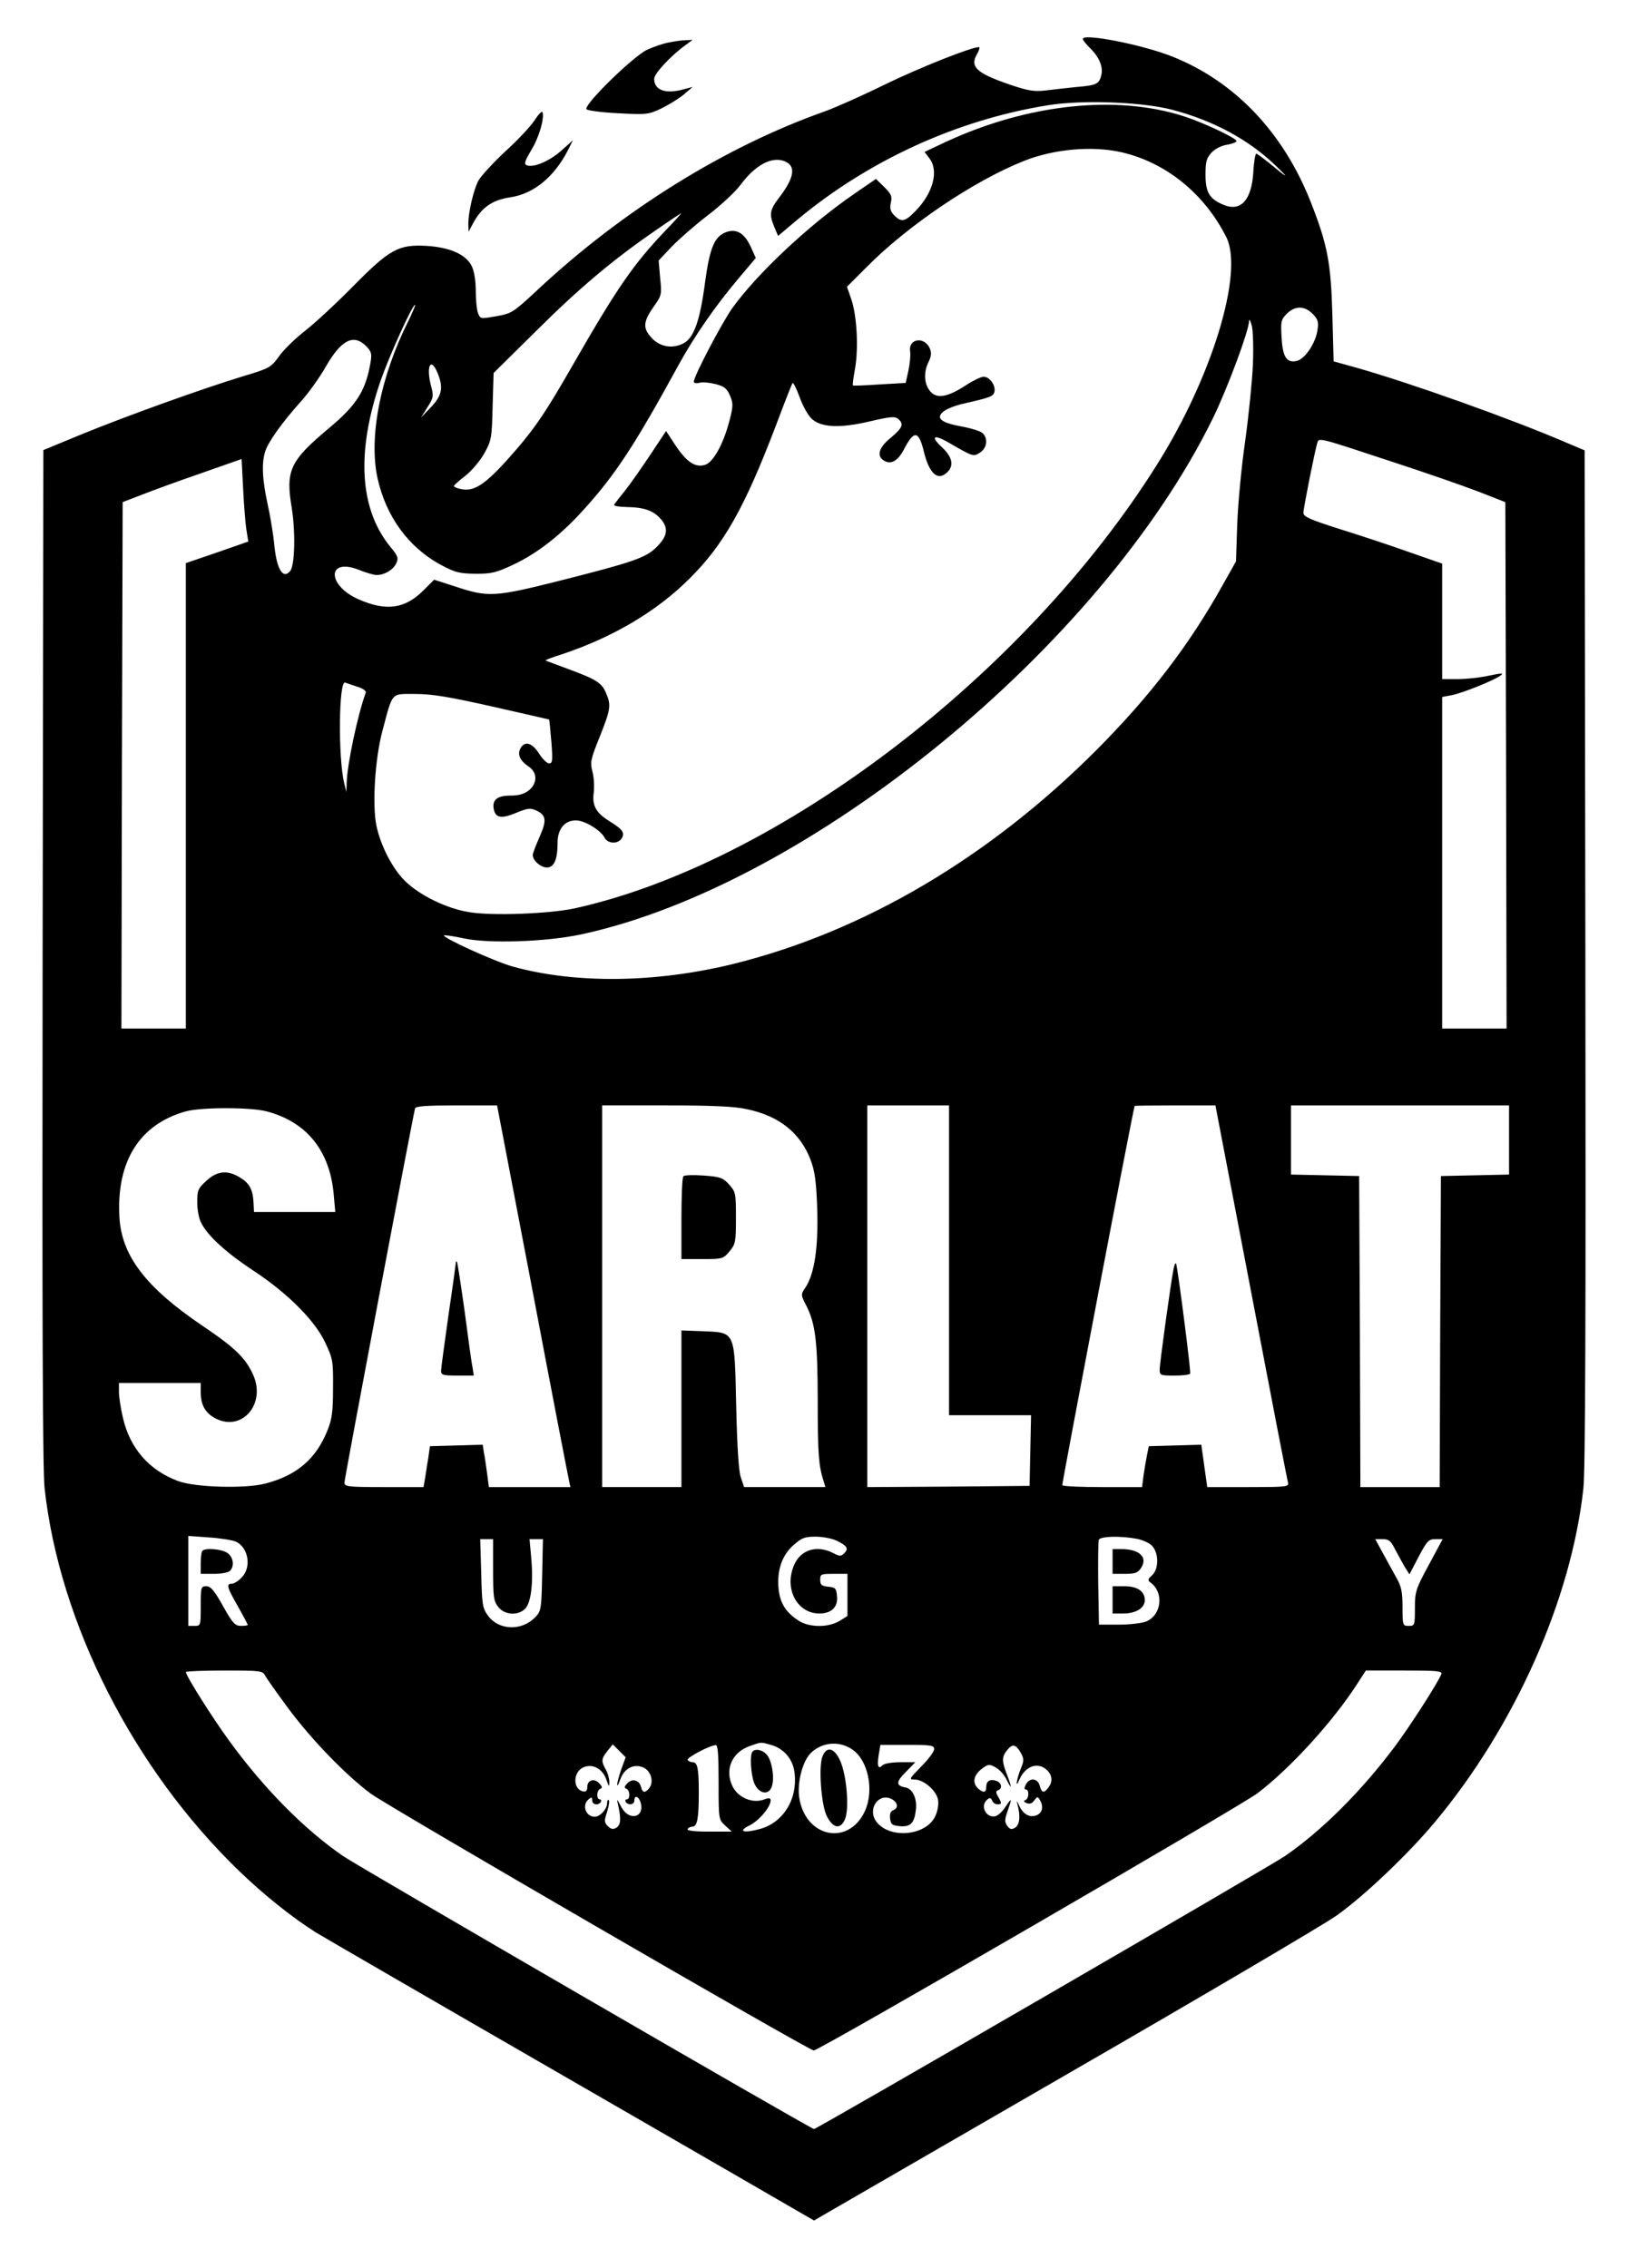 <?xml version="1.0" encoding="UTF-8" standalone="no"?> <svg xmlns="http://www.w3.org/2000/svg" version="1.0" width="657pt" height="915pt" viewBox="0 0 657 915" preserveAspectRatio="xMidYMid meet"><g transform="translate(0,915) scale(0.1,-0.1)" fill="#000000" stroke="none"><path d="M4370 8993 c0 -5 12 -20 26 -34 38 -36 56 -76 49 -110 -9 -38 -18 -43 -100 -50 -38 -4 -95 -10 -125 -14 -46 -5 -69 -2 -143 23 -137 47 -164 72 -134 124 9 15 12 28 8 28 -32 0 -242 -84 -378 -150 -89 -44 -199 -93 -246 -110 -399 -141 -812 -397 -1156 -718 -101 -94 -106 -97 -169 -108 -63 -11 -64 -11 -73 13 -5 13 -9 54 -9 90 0 39 -6 78 -16 99 -23 47 -87 76 -183 82 -113 6 -148 -13 -296 -163 -66 -67 -153 -148 -193 -179 -41 -32 -89 -79 -107 -105 -32 -44 -37 -47 -147 -80 -161 -49 -467 -159 -648 -233 l-155 -64 -3 -2044 c-2 -1441 0 -2075 8 -2145 60 -544 358 -1130 781 -1540 103 -100 219 -192 314 -252 28 -17 473 -275 990 -573 517 -298 958 -553 980 -566 l40 -23 1007 582 c555 320 1049 611 1100 647 111 78 292 250 400 380 321 385 549 896 598 1345 8 70 10 711 8 2144 l-3 2044 -76 32 c-221 95 -625 239 -840 300 l-97 27 -5 187 c-6 210 -19 282 -87 455 -110 280 -305 486 -557 587 -119 48 -363 96 -363 72z m361 -286 c167 -44 310 -121 420 -228 56 -54 46 -49 -30 14 -25 20 -48 37 -51 37 -4 0 -10 -33 -12 -74 -7 -114 -51 -162 -121 -132 -56 23 -72 50 -72 121 0 53 4 67 24 89 15 16 41 29 63 32 21 4 38 10 38 15 0 11 -130 73 -210 99 -273 89 -631 51 -962 -102 l-87 -41 19 -25 c40 -50 16 -141 -56 -214 -42 -43 -56 -46 -85 -17 -15 15 -19 27 -14 51 6 25 2 35 -26 63 l-34 33 -86 -59 c-184 -126 -394 -323 -495 -464 -43 -62 -154 -273 -154 -295 0 -6 11 -8 24 -4 13 3 42 0 65 -6 34 -9 45 -18 57 -46 13 -31 13 -42 -1 -97 -24 -95 -65 -170 -98 -182 -40 -13 -74 8 -121 78 l-38 58 -65 -98 c-36 -54 -81 -118 -101 -143 -20 -25 -39 -49 -43 -55 -5 -6 15 -10 55 -11 70 -1 110 -17 139 -56 25 -34 18 -65 -25 -107 -43 -42 -97 -60 -381 -132 -274 -69 -296 -70 -434 -24 l-81 26 -44 -44 c-74 -73 -148 -84 -259 -36 -130 56 -131 171 -1 120 29 -12 61 -21 72 -21 32 0 67 21 79 47 10 21 7 30 -24 67 -124 152 -138 381 -40 667 36 104 129 309 140 309 3 0 -10 -30 -28 -67 -112 -224 -159 -465 -124 -630 34 -156 125 -282 258 -353 56 -30 73 -34 139 -35 66 0 84 5 154 38 95 45 190 119 280 219 130 143 208 263 382 581 66 121 153 246 249 359 l65 77 -21 47 c-25 53 -57 72 -97 58 -48 -17 -67 -61 -86 -198 -21 -162 -46 -232 -91 -253 -46 -22 -97 -11 -130 29 -32 37 -28 63 16 125 29 41 30 46 23 112 l-6 70 53 56 c29 30 94 87 145 126 50 38 111 94 133 124 60 80 125 114 176 95 48 -18 42 -65 -19 -145 -40 -52 -43 -69 -21 -121 l15 -36 77 65 c287 239 644 403 1010 462 139 23 382 14 504 -18z m-202 -172 c178 -42 332 -167 420 -342 71 -142 -57 -564 -280 -918 -534 -851 -1530 -1609 -2350 -1790 -102 -22 -335 -31 -427 -15 -92 15 -201 69 -259 127 -50 50 -97 141 -114 222 -17 84 -6 267 24 381 43 161 33 150 133 150 67 0 135 -11 312 -51 125 -28 228 -52 228 -52 1 -1 5 -41 9 -89 6 -77 5 -88 -9 -88 -9 0 -27 18 -41 40 -28 44 -58 52 -75 20 -13 -25 -1 -50 35 -74 34 -23 34 -67 -1 -95 -19 -15 -41 -21 -74 -21 -52 0 -73 -16 -68 -51 6 -39 30 -44 90 -19 49 20 58 21 84 9 39 -19 41 -40 10 -109 -14 -32 -26 -63 -26 -70 0 -22 32 -50 57 -50 29 0 43 32 43 98 0 57 28 92 74 92 35 0 100 -39 116 -70 14 -26 56 -26 70 -1 12 23 1 36 -54 70 -51 32 -67 62 -60 113 3 24 1 62 -5 84 -10 38 -8 49 29 141 44 110 47 128 26 176 -17 42 -40 56 -151 97 -49 18 -91 34 -93 35 -2 2 27 13 65 25 205 68 383 173 515 305 138 136 224 289 348 615 34 91 65 169 68 174 3 5 15 -19 28 -54 12 -35 34 -74 48 -88 37 -37 114 -41 237 -12 81 19 101 21 113 10 25 -20 19 -36 -29 -76 -50 -40 -59 -76 -25 -94 28 -15 55 2 79 49 40 77 59 74 80 -14 22 -88 57 -118 95 -79 26 26 19 60 -21 98 -49 45 -37 56 24 21 102 -59 101 -58 128 -41 28 18 33 56 11 78 -8 8 -46 20 -84 27 -84 15 -108 34 -74 61 12 10 45 23 74 30 114 26 126 30 131 49 6 26 -19 61 -44 61 -10 0 -43 -16 -72 -35 -67 -44 -111 -54 -137 -30 -29 26 -35 76 -15 120 14 28 15 41 7 60 -23 50 -88 38 -79 -14 2 -14 -1 -48 -7 -76 l-11 -50 -105 -6 c-58 -4 -106 -6 -108 -4 -2 1 2 33 9 70 14 83 7 213 -16 279 l-17 49 79 79 c167 169 434 349 636 429 121 48 277 62 396 34z m-1845 -317 c-126 -132 -193 -228 -372 -540 -106 -185 -148 -248 -227 -340 -116 -135 -166 -172 -220 -162 -20 3 -35 10 -33 14 2 4 23 23 47 41 24 19 58 59 75 89 29 52 31 61 34 190 l4 135 172 170 c173 172 308 286 484 407 53 37 99 67 101 68 2 0 -27 -33 -65 -72z m2613 -334 c21 -21 25 -32 20 -65 -7 -52 -50 -117 -83 -125 -41 -10 -58 15 -62 95 -4 64 -2 72 21 95 33 33 71 33 104 0z m-241 -209 c-3 -66 -17 -203 -31 -305 -15 -102 -29 -252 -32 -335 l-5 -150 -54 -96 c-135 -242 -292 -447 -509 -665 -433 -434 -940 -733 -1465 -863 -313 -77 -636 -81 -890 -11 -72 20 -286 117 -278 126 2 2 38 -3 79 -12 101 -22 335 -14 474 16 919 197 2099 1161 2551 2085 59 122 142 345 145 390 0 11 5 2 11 -20 5 -22 7 -93 4 -160z m-3579 79 c21 -21 24 -31 19 -62 -19 -117 -56 -176 -169 -270 -156 -131 -175 -169 -150 -319 16 -98 13 -234 -6 -257 -30 -36 -56 10 -65 115 -4 37 -15 106 -26 155 -22 102 -25 166 -9 215 14 39 66 113 144 200 30 33 75 96 100 140 62 108 112 133 162 83z m289 -109 c24 -59 18 -91 -27 -138 l-40 -42 26 42 c24 37 25 45 16 80 -23 83 -4 127 25 58z m3849 -357 c132 -43 290 -98 350 -121 l110 -43 3 -1062 2 -1062 -130 0 -130 0 0 669 0 669 38 7 c42 8 170 59 197 79 15 11 8 11 -46 0 -35 -8 -92 -14 -126 -14 l-63 0 0 233 0 233 -132 46 c-73 26 -199 68 -280 93 -122 39 -148 50 -148 66 0 18 45 244 56 282 7 22 2 23 299 -75z m-4621 -273 l8 -50 -126 -44 -126 -43 0 -939 0 -939 -130 0 -130 0 2 1062 3 1062 75 29 c41 16 149 56 240 87 l165 58 6 -117 c3 -64 9 -139 13 -166z m449 -636 c22 -7 36 -17 33 -24 -31 -83 -75 -287 -77 -364 l-1 -36 -9 35 c-25 104 -22 417 4 406 7 -3 29 -10 50 -17z m706 -2436 c78 -412 145 -758 148 -770 l5 -23 -165 0 -164 0 -7 53 c-4 28 -9 67 -13 85 l-5 33 -106 -3 -107 -3 -7 -50 c-5 -27 -10 -65 -13 -82 l-6 -33 -159 0 c-146 0 -160 2 -160 18 0 16 277 1483 285 1510 3 9 46 12 168 12 l163 0 143 -747z m864 732 c131 -27 216 -95 258 -204 17 -45 23 -85 27 -197 5 -155 -11 -263 -47 -318 -20 -29 -20 -30 4 -76 36 -72 45 -146 45 -389 0 -208 4 -256 24 -318 l7 -23 -164 0 -164 0 -13 38 c-9 25 -15 120 -19 289 -7 307 -2 296 -136 302 l-85 3 0 -316 0 -316 -160 0 -160 0 0 770 0 770 258 0 c185 0 276 -4 325 -15z m817 -610 l0 -625 165 0 166 0 -3 -142 -3 -143 -327 -3 -328 -2 0 770 0 770 165 0 165 0 0 -625z m1219 -127 c79 -414 146 -761 149 -770 4 -17 -8 -18 -161 -18 l-165 0 -12 85 -12 86 -106 -3 -106 -3 -7 -35 c-4 -19 -10 -56 -14 -82 l-6 -48 -159 0 c-87 0 -161 3 -163 8 -2 5 285 1513 292 1530 1 1 74 2 164 2 l162 0 144 -752z m1041 612 l0 -139 -137 -3 -138 -3 -3 -627 -2 -628 -160 0 -160 0 -2 628 -3 627 -137 3 -138 3 0 139 0 140 440 0 440 0 0 -140z m-5014 116 c163 -43 256 -160 271 -338 l6 -68 -164 0 -164 0 -2 40 c-3 52 -17 77 -56 100 -49 30 -91 26 -134 -14 -34 -31 -37 -38 -37 -87 0 -31 7 -68 17 -85 27 -52 102 -120 210 -191 137 -90 247 -200 289 -289 31 -66 33 -74 32 -184 0 -94 -4 -125 -22 -170 -46 -116 -124 -183 -252 -216 -82 -21 -282 -15 -350 10 -118 43 -196 133 -224 256 -9 38 -16 85 -16 104 l0 36 165 0 165 0 0 -37 c0 -52 19 -85 60 -106 106 -55 204 58 152 175 -30 68 -73 110 -205 199 -228 154 -326 282 -335 437 -13 226 81 376 268 428 62 17 262 17 326 0z m-124 -1736 c51 -24 64 -104 23 -145 -13 -14 -31 -25 -40 -25 -23 0 -19 -14 25 -91 22 -39 40 -73 40 -75 0 -2 -12 -4 -27 -4 -24 0 -34 10 -73 80 -35 63 -50 80 -67 80 -22 0 -23 -4 -23 -80 0 -79 0 -80 -25 -80 l-25 0 0 181 0 182 83 -6 c46 -3 95 -11 109 -17z m2424 4 c43 -21 50 -32 31 -51 -13 -13 -18 -13 -45 1 -66 34 -132 13 -158 -50 -40 -95 13 -194 103 -194 48 0 75 26 71 68 -3 34 -6 37 -35 40 -27 3 -33 7 -33 28 0 23 3 24 55 24 l55 0 0 -85 0 -85 -32 -20 c-47 -28 -125 -27 -168 3 -50 33 -72 70 -78 126 -7 75 13 134 59 176 34 30 46 35 90 35 28 0 66 -7 85 -16z m1214 7 c26 -6 52 -18 62 -31 25 -31 24 -92 -3 -116 -17 -15 -18 -20 -6 -29 55 -40 45 -131 -17 -157 -17 -7 -67 -13 -111 -13 l-80 0 -3 165 c-1 90 0 170 2 177 6 15 87 17 156 4z m-2600 -125 c0 -110 2 -126 21 -150 25 -32 79 -36 108 -7 24 24 34 104 25 203 l-7 78 27 0 27 0 -3 -144 c-3 -136 -4 -146 -27 -170 -55 -58 -149 -55 -193 7 -21 29 -23 45 -26 170 l-4 137 26 0 26 0 0 -124z m3640 83 c12 -22 29 -54 39 -71 l19 -30 37 71 c34 64 41 71 67 71 l30 0 -56 -104 c-53 -98 -56 -108 -56 -175 0 -69 -1 -71 -25 -71 -24 0 -25 2 -25 76 0 61 -5 84 -24 117 -13 23 -37 68 -55 100 l-31 57 30 0 c25 0 33 -7 50 -41z m-4559 -511 c7 -13 49 -72 94 -133 95 -127 229 -265 330 -341 72 -53 1769 -1037 1789 -1037 22 0 1721 985 1791 1038 133 101 307 292 404 444 l33 51 155 0 c131 0 154 -2 150 -14 -14 -35 -123 -205 -186 -290 -136 -182 -296 -342 -446 -445 -63 -43 -1889 -1101 -1900 -1101 -12 0 -1837 1058 -1900 1101 -158 109 -319 272 -459 464 -68 93 -176 264 -176 279 0 3 70 6 155 6 150 0 155 -1 166 -22z m2040 -278 c54 -15 91 -60 96 -117 11 -105 -47 -196 -139 -222 -68 -19 -93 -10 -43 14 38 19 85 74 85 101 0 10 -7 11 -28 3 -47 -16 -103 8 -126 54 -32 67 -3 136 69 162 49 17 43 17 86 5z m329 -19 c64 -44 88 -164 51 -247 -66 -145 -243 -108 -266 56 -8 61 15 147 48 178 46 44 115 49 167 13z m-933 -80 c-9 -27 -17 -55 -16 -62 0 -8 5 2 12 21 16 46 56 66 95 48 30 -15 42 -59 21 -84 -16 -19 -26 -18 -32 6 -7 28 -35 36 -55 15 -13 -13 -14 -19 -4 -22 15 -6 16 -43 1 -43 -5 0 -7 -4 -4 -10 10 -15 35 -12 35 5 0 25 19 17 26 -10 15 -60 -49 -73 -79 -15 -18 34 -19 35 -12 5 12 -55 10 -77 -7 -89 -14 -8 -21 -7 -35 6 -15 15 -15 22 -3 58 7 22 10 43 7 47 -4 3 -7 -2 -7 -12 0 -24 -28 -55 -50 -55 -36 0 -53 46 -25 70 12 10 15 10 15 -4 0 -18 25 -22 35 -6 3 6 1 10 -4 10 -15 0 -14 37 2 43 9 3 8 9 -5 22 -20 22 -48 13 -48 -15 0 -15 -5 -20 -16 -18 -44 8 -42 81 2 98 37 15 76 -7 91 -50 10 -30 12 -31 12 -10 0 14 -6 36 -14 50 -19 34 -19 43 6 75 l22 27 26 -26 26 -26 -18 -49z m393 -51 c0 -150 0 -151 26 -175 l27 -25 -92 0 c-59 0 -90 4 -86 10 3 6 12 10 19 10 20 0 26 33 26 137 0 99 -5 123 -25 123 -8 0 -16 4 -20 9 -5 9 87 58 113 60 9 1 12 -35 12 -149z m870 133 c0 -10 -23 -41 -52 -70 -50 -51 -51 -53 -26 -53 35 0 85 -43 93 -79 4 -17 0 -44 -9 -65 -35 -85 -191 -98 -242 -22 -33 51 14 114 65 87 25 -14 28 -36 5 -45 -10 -4 -14 -15 -12 -33 3 -24 8 -28 39 -31 43 -4 59 12 65 65 6 45 -13 86 -41 91 -40 7 -40 22 0 62 l39 40 -60 0 c-33 0 -65 -5 -72 -12 -18 -18 -23 -5 -16 41 l7 41 108 0 c96 0 109 -2 109 -17z m350 -16 c12 -22 13 -31 1 -59 -20 -50 -25 -91 -6 -46 21 47 64 67 99 45 30 -20 38 -50 19 -76 -19 -28 -29 -26 -37 4 -8 31 -41 34 -56 5 -7 -14 -7 -20 0 -20 14 0 13 -37 -2 -43 -9 -3 -7 -7 5 -12 12 -5 22 -2 31 11 13 17 14 17 25 -3 13 -25 6 -49 -16 -57 -27 -11 -54 4 -69 37 -11 23 -13 25 -8 7 13 -48 9 -82 -9 -94 -15 -9 -21 -7 -32 7 -11 16 -11 25 1 59 19 55 18 57 -9 17 -12 -19 -31 -35 -40 -37 -38 -8 -63 42 -33 67 10 9 15 8 20 -4 3 -8 12 -15 21 -15 18 0 19 4 3 31 -10 17 -10 23 0 26 19 7 14 31 -8 38 -26 8 -40 -1 -40 -26 0 -23 -13 -24 -35 -3 -22 23 -15 53 18 78 26 19 30 19 55 5 15 -8 35 -30 44 -49 23 -47 22 -32 -1 27 -19 51 -18 67 7 96 19 22 33 18 52 -16z"></path><path d="M1840 4058 c0 -3 -13 -99 -30 -213 -16 -114 -30 -216 -30 -226 0 -17 8 -19 66 -19 l66 0 -5 33 c-4 17 -18 120 -32 227 -15 107 -29 197 -31 199 -2 2 -4 2 -4 -1z"></path><path d="M2758 4404 c-5 -4 -8 -81 -8 -171 l0 -163 84 0 c82 0 85 1 110 31 24 29 26 37 26 135 0 99 -1 105 -27 134 -25 28 -35 32 -103 37 -41 3 -78 2 -82 -3z"></path><path d="M4736 4030 c-12 -61 -56 -381 -56 -406 0 -23 3 -24 59 -24 33 0 62 3 64 8 4 6 -46 394 -56 442 -2 8 -7 -1 -11 -20z"></path><path d="M817 2893 c-4 -3 -7 -26 -7 -50 l0 -43 53 0 c29 0 58 5 65 12 19 19 14 55 -10 72 -22 16 -89 22 -101 9z"></path><path d="M4490 2850 l0 -50 50 0 c41 0 52 4 65 24 28 43 -6 76 -81 76 l-34 0 0 -50z"></path><path d="M4490 2695 l0 -55 43 0 c51 0 87 22 87 54 0 36 -30 56 -83 56 l-47 0 0 -55z"></path><path d="M3037 2083 c-12 -12 -7 -93 7 -128 19 -45 62 -50 72 -9 10 37 -2 103 -22 125 -17 19 -45 25 -57 12z"></path><path d="M3319 2063 c-16 -42 -5 -193 17 -239 25 -51 56 -57 74 -14 18 42 7 177 -19 235 -24 54 -55 61 -72 18z"></path><path d="M2701 8979 c-24 -4 -64 -18 -90 -30 -58 -28 -259 -225 -244 -240 5 -5 63 -13 129 -16 114 -6 122 -5 174 20 30 15 71 40 90 56 l35 30 -35 -9 c-74 -21 -120 -4 -120 42 0 21 66 92 125 135 l30 22 -25 -1 c-14 0 -45 -4 -69 -9z"></path><path d="M2157 8664 c-16 -24 -69 -81 -119 -126 -49 -46 -98 -99 -108 -118 -20 -40 -40 -127 -40 -173 l1 -32 16 30 c35 67 78 98 153 109 93 14 176 81 232 190 l20 40 -47 -42 c-49 -43 -111 -69 -139 -59 -12 5 -9 16 19 63 31 51 53 128 44 152 -2 5 -17 -10 -32 -34z"></path></g></svg> 